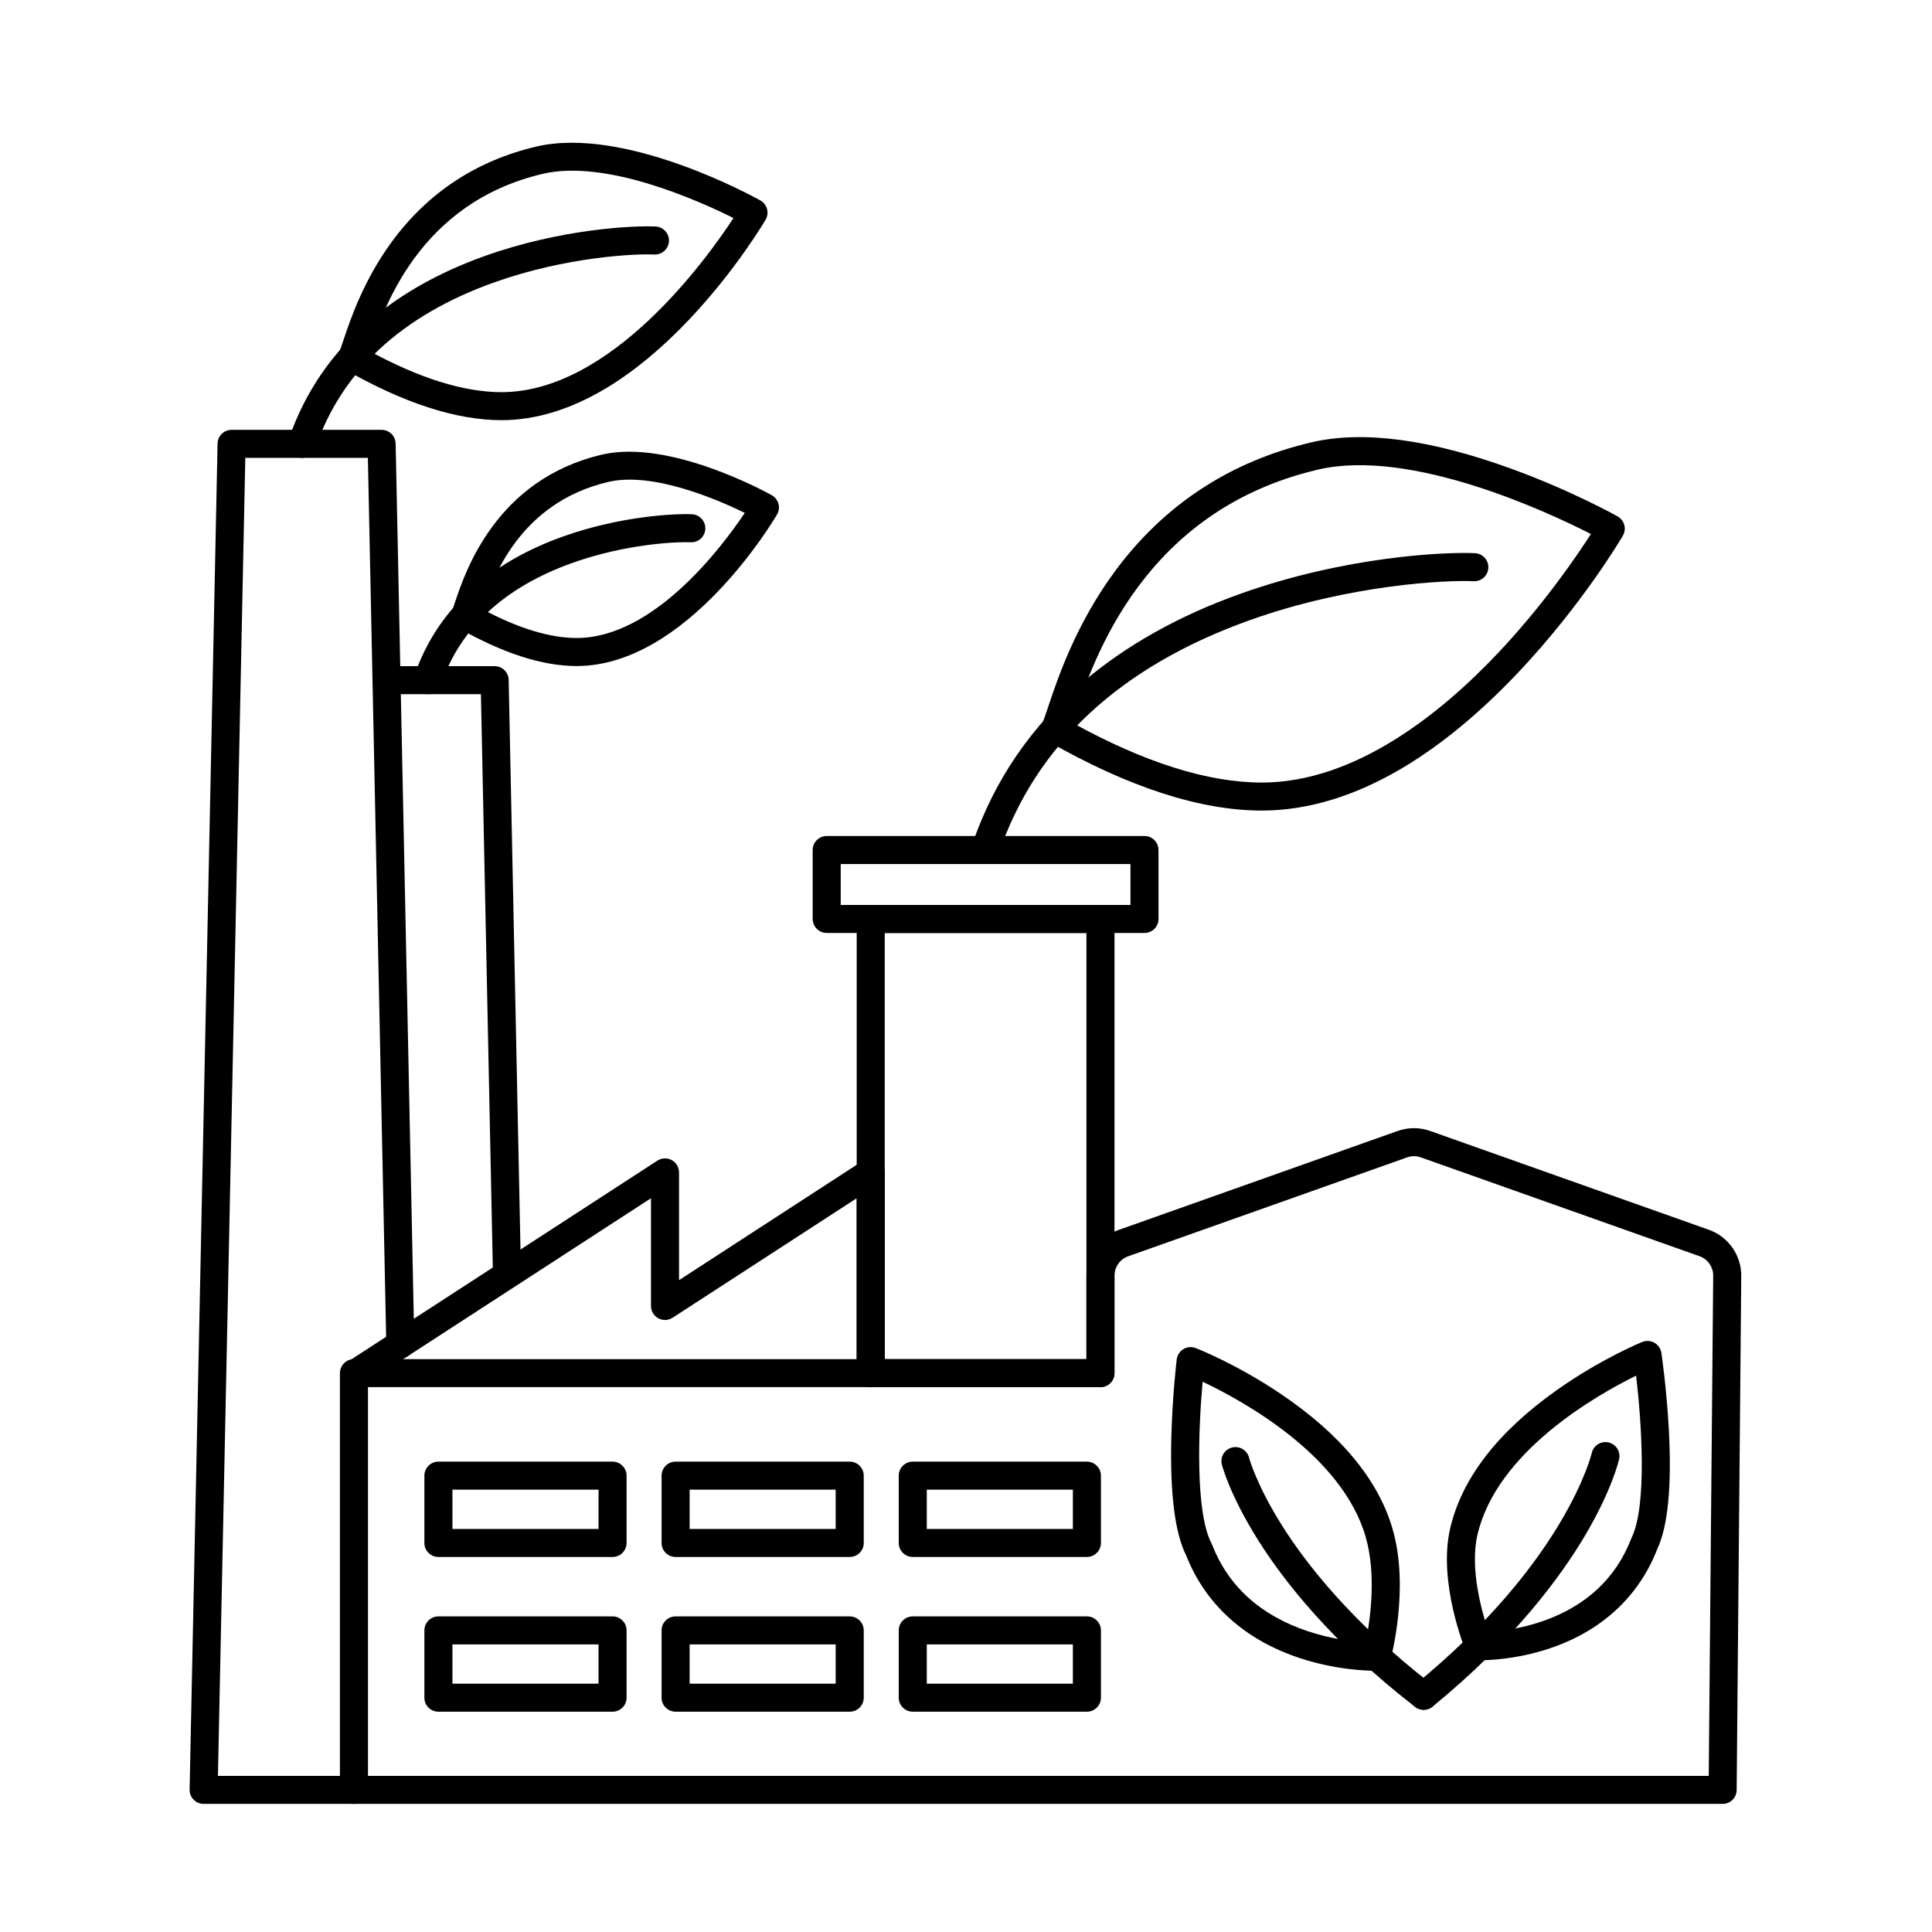 <svg version="1.0" preserveAspectRatio="xMidYMid meet" height="320" viewBox="0 0 240 240" zoomAndPan="magnify" width="320" xmlns:xlink="http://www.w3.org/1999/xlink" xmlns="http://www.w3.org/2000/svg"><defs><clipPath id="4724a5ba8b"><path clip-rule="nonzero" d="M 42.109 140.031 L 216.305 140.031 L 216.305 224.086 L 42.109 224.086 Z M 42.109 140.031"></path></clipPath><clipPath id="934f954c89"><path clip-rule="nonzero" d="M 23.555 53.363 L 51.504 53.363 L 51.504 224.086 L 23.555 224.086 Z M 23.555 53.363"></path></clipPath></defs><g clip-path="url(#4724a5ba8b)"><path fill-rule="nonzero" fill-opacity="1" d="M 45.711 220.605 L 212.266 220.605 L 212.82 158.477 C 212.832 157.418 212.176 156.457 211.188 156.074 L 176.582 143.805 C 176.57 143.801 176.559 143.797 176.547 143.793 C 175.965 143.57 175.324 143.57 174.742 143.793 C 174.734 143.797 174.723 143.801 174.711 143.805 L 140.078 156.086 C 139.098 156.461 138.445 157.418 138.445 158.461 L 138.445 170.578 C 138.445 171.539 137.664 172.316 136.703 172.316 L 45.711 172.316 Z M 213.996 224.086 L 43.969 224.086 C 43.008 224.086 42.227 223.305 42.227 222.344 L 42.227 170.578 C 42.227 169.617 43.008 168.836 43.969 168.836 L 134.961 168.836 L 134.961 158.461 C 134.961 155.973 136.527 153.707 138.859 152.824 C 138.871 152.82 138.883 152.816 138.891 152.812 L 173.527 140.527 C 174.895 140.016 176.398 140.02 177.762 140.527 L 212.375 152.801 C 212.387 152.805 212.395 152.809 212.406 152.816 C 214.762 153.703 216.328 155.992 216.305 158.508 L 215.734 222.359 C 215.727 223.316 214.949 224.086 213.996 224.086" fill="#000000"></path></g><path fill-rule="nonzero" fill-opacity="1" d="M 56.203 189.934 L 74.352 189.934 L 74.352 185.051 L 56.203 185.051 Z M 76.094 193.414 L 54.461 193.414 C 53.5 193.414 52.719 192.633 52.719 191.672 L 52.719 183.312 C 52.719 182.352 53.5 181.57 54.461 181.57 L 76.094 181.57 C 77.055 181.57 77.836 182.352 77.836 183.312 L 77.836 191.672 C 77.836 192.633 77.055 193.414 76.094 193.414" fill="#000000"></path><path fill-rule="nonzero" fill-opacity="1" d="M 85.668 189.934 L 103.812 189.934 L 103.812 185.051 L 85.668 185.051 Z M 105.555 193.414 L 83.926 193.414 C 82.961 193.414 82.184 192.633 82.184 191.672 L 82.184 183.312 C 82.184 182.352 82.961 181.57 83.926 181.57 L 105.555 181.57 C 106.52 181.57 107.297 182.352 107.297 183.312 L 107.297 191.672 C 107.297 192.633 106.52 193.414 105.555 193.414" fill="#000000"></path><path fill-rule="nonzero" fill-opacity="1" d="M 115.129 189.934 L 133.277 189.934 L 133.277 185.051 L 115.129 185.051 Z M 135.02 193.414 L 113.387 193.414 C 112.426 193.414 111.645 192.633 111.645 191.672 L 111.645 183.312 C 111.645 182.352 112.426 181.57 113.387 181.57 L 135.02 181.57 C 135.98 181.57 136.762 182.352 136.762 183.312 L 136.762 191.672 C 136.762 192.633 135.98 193.414 135.02 193.414" fill="#000000"></path><path fill-rule="nonzero" fill-opacity="1" d="M 56.203 209.152 L 74.352 209.152 L 74.352 204.273 L 56.203 204.273 Z M 76.094 212.633 L 54.461 212.633 C 53.5 212.633 52.719 211.855 52.719 210.895 L 52.719 202.535 C 52.719 201.574 53.5 200.793 54.461 200.793 L 76.094 200.793 C 77.055 200.793 77.836 201.574 77.836 202.535 L 77.836 210.895 C 77.836 211.855 77.055 212.633 76.094 212.633" fill="#000000"></path><path fill-rule="nonzero" fill-opacity="1" d="M 85.668 209.152 L 103.812 209.152 L 103.812 204.273 L 85.668 204.273 Z M 105.555 212.633 L 83.926 212.633 C 82.961 212.633 82.184 211.855 82.184 210.895 L 82.184 202.535 C 82.184 201.574 82.961 200.793 83.926 200.793 L 105.555 200.793 C 106.52 200.793 107.297 201.574 107.297 202.535 L 107.297 210.895 C 107.297 211.855 106.52 212.633 105.555 212.633" fill="#000000"></path><path fill-rule="nonzero" fill-opacity="1" d="M 115.129 209.152 L 133.277 209.152 L 133.277 204.273 L 115.129 204.273 Z M 135.02 212.633 L 113.387 212.633 C 112.426 212.633 111.645 211.855 111.645 210.895 L 111.645 202.535 C 111.645 201.574 112.426 200.793 113.387 200.793 L 135.02 200.793 C 135.98 200.793 136.762 201.574 136.762 202.535 L 136.762 210.895 C 136.762 211.855 135.98 212.633 135.02 212.633" fill="#000000"></path><g clip-path="url(#934f954c89)"><path fill-rule="nonzero" fill-opacity="1" d="M 43.969 224.086 L 25.297 224.086 C 24.828 224.086 24.383 223.898 24.055 223.562 C 23.727 223.23 23.547 222.777 23.555 222.309 L 27.027 55.102 C 27.047 54.156 27.82 53.398 28.77 53.398 L 47.406 53.398 C 48.352 53.398 49.129 54.156 49.148 55.102 L 51.469 166.953 C 51.492 167.914 50.727 168.711 49.766 168.73 C 48.801 168.75 48.008 167.988 47.988 167.027 L 45.699 56.879 L 30.473 56.879 L 27.074 220.605 L 43.969 220.605 C 44.934 220.605 45.711 221.383 45.711 222.344 C 45.711 223.305 44.934 224.086 43.969 224.086" fill="#000000"></path></g><path fill-rule="nonzero" fill-opacity="1" d="M 62.977 159.902 C 62.031 159.902 61.258 159.145 61.234 158.195 L 59.742 86.234 L 48.016 86.234 C 47.055 86.234 46.273 85.457 46.273 84.496 C 46.273 83.535 47.055 82.754 48.016 82.754 L 61.445 82.754 C 62.395 82.754 63.168 83.512 63.188 84.457 L 64.719 158.125 C 64.738 159.086 63.977 159.879 63.016 159.898 C 63 159.902 62.988 159.902 62.977 159.902" fill="#000000"></path><path fill-rule="nonzero" fill-opacity="1" d="M 44.184 172.332 C 43.613 172.332 43.055 172.055 42.723 171.539 C 42.199 170.734 42.426 169.656 43.234 169.133 L 81.66 144.18 C 82.195 143.832 82.879 143.805 83.441 144.109 C 84 144.414 84.352 145 84.352 145.637 L 84.352 159.027 L 107.215 144.18 C 107.75 143.832 108.434 143.805 108.996 144.109 C 109.559 144.414 109.906 145 109.906 145.637 L 109.906 170.59 C 109.906 171.551 109.129 172.332 108.164 172.332 C 107.203 172.332 106.422 171.551 106.422 170.59 L 106.422 148.848 L 83.559 163.691 C 83.023 164.039 82.34 164.066 81.777 163.762 C 81.219 163.457 80.867 162.871 80.867 162.234 L 80.867 148.848 L 45.133 172.051 C 44.84 172.242 44.512 172.332 44.184 172.332" fill="#000000"></path><path fill-rule="nonzero" fill-opacity="1" d="M 109.906 168.836 L 134.961 168.836 L 134.961 115.895 L 109.906 115.895 Z M 136.703 172.316 L 108.164 172.316 C 107.203 172.316 106.422 171.539 106.422 170.578 L 106.422 114.152 C 106.422 113.191 107.203 112.414 108.164 112.414 L 136.703 112.414 C 137.664 112.414 138.445 113.191 138.445 114.152 L 138.445 170.578 C 138.445 171.539 137.664 172.316 136.703 172.316" fill="#000000"></path><path fill-rule="nonzero" fill-opacity="1" d="M 104.438 112.414 L 140.43 112.414 L 140.43 107.332 L 104.438 107.332 Z M 142.172 115.895 L 102.695 115.895 C 101.734 115.895 100.953 115.113 100.953 114.152 L 100.953 105.59 C 100.953 104.629 101.734 103.852 102.695 103.852 L 142.172 103.852 C 143.133 103.852 143.914 104.629 143.914 105.59 L 143.914 114.152 C 143.914 115.113 143.133 115.895 142.172 115.895" fill="#000000"></path><path fill-rule="nonzero" fill-opacity="1" d="M 122.434 107.18 C 122.246 107.18 122.059 107.148 121.875 107.086 C 120.965 106.777 120.477 105.789 120.785 104.879 C 123.469 96.961 128.137 90.145 134.652 84.617 C 139.957 80.125 146.488 76.473 154.07 73.766 C 167.148 69.094 179.555 68.539 183.23 68.719 C 184.191 68.77 184.934 69.586 184.887 70.543 C 184.84 71.504 184.02 72.246 183.059 72.199 C 179.809 72.039 167.727 72.582 155.242 77.043 C 139.129 82.797 128.648 92.539 124.082 105.996 C 123.836 106.723 123.16 107.18 122.434 107.18" fill="#000000"></path><path fill-rule="nonzero" fill-opacity="1" d="M 133.215 89.785 C 142.141 94.715 150.051 97.211 156.75 97.211 C 168.445 97.211 179.164 88.457 186.094 81.113 C 191.75 75.125 195.859 69.09 197.629 66.336 C 192.348 63.641 175.27 55.633 163.723 58.336 C 142.031 63.414 135.824 81.977 133.488 88.965 C 133.391 89.266 133.301 89.539 133.215 89.785 Z M 156.75 100.691 C 149.113 100.691 140.176 97.793 130.184 92.078 C 129.375 91.613 129.074 90.594 129.504 89.77 C 129.637 89.512 129.902 88.711 130.188 87.863 C 131.395 84.254 133.641 77.531 138.559 70.891 C 144.648 62.672 152.848 57.305 162.926 54.945 C 169.309 53.453 177.664 54.562 187.77 58.238 C 195.188 60.941 200.715 64.02 200.945 64.148 C 201.352 64.379 201.652 64.762 201.773 65.211 C 201.898 65.664 201.832 66.145 201.598 66.547 C 201.395 66.895 196.531 75.137 188.629 83.504 C 183.961 88.449 179.199 92.398 174.48 95.242 C 168.473 98.859 162.508 100.691 156.75 100.691" fill="#000000"></path><path fill-rule="nonzero" fill-opacity="1" d="M 37.516 56.879 C 37.328 56.879 37.141 56.852 36.953 56.785 C 36.043 56.477 35.555 55.488 35.863 54.578 C 37.832 48.777 41.25 43.781 46.027 39.734 C 49.898 36.449 54.668 33.785 60.199 31.809 C 69.719 28.406 78.762 28.008 81.445 28.137 C 82.406 28.188 83.148 29.004 83.098 29.961 C 83.051 30.922 82.234 31.664 81.273 31.617 C 78.953 31.5 70.312 31.895 61.371 35.086 C 49.883 39.191 42.41 46.125 39.164 55.695 C 38.918 56.422 38.238 56.879 37.516 56.879" fill="#000000"></path><path fill-rule="nonzero" fill-opacity="1" d="M 45.887 43.605 C 52.117 46.996 57.629 48.715 62.297 48.715 C 75.867 48.715 87.715 32.277 91.117 27.086 C 86.883 24.969 75.312 19.75 67.441 21.59 C 52.043 25.195 47.621 38.418 45.957 43.395 C 45.934 43.469 45.91 43.539 45.887 43.605 Z M 62.297 52.195 C 56.695 52.195 50.16 50.082 42.871 45.91 C 42.062 45.445 41.758 44.426 42.188 43.598 C 42.27 43.438 42.473 42.828 42.652 42.293 C 43.535 39.66 45.172 34.758 48.77 29.902 C 53.238 23.871 59.254 19.934 66.648 18.203 C 77.707 15.613 93.773 24.52 94.453 24.898 C 94.859 25.125 95.16 25.508 95.281 25.961 C 95.402 26.41 95.34 26.895 95.102 27.297 C 94.957 27.547 91.414 33.547 85.672 39.629 C 82.27 43.234 78.797 46.113 75.352 48.188 C 70.938 50.848 66.547 52.195 62.297 52.195" fill="#000000"></path><path fill-rule="nonzero" fill-opacity="1" d="M 53.121 86.234 C 52.938 86.234 52.746 86.207 52.562 86.145 C 51.648 85.836 51.164 84.848 51.473 83.938 C 52.969 79.523 55.566 75.727 59.195 72.652 C 62.129 70.164 65.738 68.145 69.922 66.652 C 77.102 64.086 83.934 63.785 85.965 63.883 C 86.926 63.934 87.664 64.75 87.617 65.707 C 87.57 66.668 86.754 67.41 85.793 67.363 C 84.078 67.277 77.703 67.566 71.094 69.93 C 62.641 72.949 57.152 78.035 54.77 85.055 C 54.523 85.777 53.848 86.234 53.121 86.234" fill="#000000"></path><path fill-rule="nonzero" fill-opacity="1" d="M 59.91 75.668 C 64.367 78.051 68.305 79.254 71.637 79.254 C 81.215 79.254 89.699 67.926 92.523 63.711 C 89.098 62.039 81.066 58.578 75.582 59.863 C 64.508 62.453 61.184 71.875 59.91 75.668 Z M 71.637 82.738 C 67.375 82.738 62.418 81.137 56.902 77.984 C 56.098 77.52 55.797 76.508 56.219 75.68 C 56.277 75.555 56.418 75.133 56.543 74.758 C 57.801 71 61.625 59.555 74.785 56.473 C 83.211 54.5 95.359 61.23 95.875 61.52 C 96.281 61.75 96.582 62.133 96.703 62.582 C 96.824 63.031 96.762 63.512 96.523 63.918 C 96.074 64.684 85.34 82.734 71.637 82.738" fill="#000000"></path><path fill-rule="nonzero" fill-opacity="1" d="M 176.852 212.398 C 176.348 212.398 175.848 212.18 175.504 211.758 C 174.895 211.016 175.004 209.918 175.75 209.309 C 194.523 193.945 197.703 180.633 197.734 180.5 C 197.945 179.562 198.879 178.973 199.816 179.184 C 200.754 179.395 201.344 180.328 201.133 181.266 C 201.098 181.418 200.254 185.059 196.941 190.68 C 193.938 195.777 188.203 203.617 177.957 212.004 C 177.633 212.27 177.242 212.398 176.852 212.398" fill="#000000"></path><path fill-rule="nonzero" fill-opacity="1" d="M 203.242 170.887 C 198.27 173.336 185.934 180.348 183.539 190.637 C 182.539 194.938 184.129 200.41 184.922 202.723 C 186.332 202.637 188.867 202.348 191.625 201.391 C 197.027 199.516 200.734 196.062 202.641 191.125 C 202.656 191.082 202.676 191.035 202.695 190.996 C 204.629 186.992 203.918 176.637 203.242 170.887 Z M 183.906 206.242 C 183.773 206.242 183.691 206.238 183.672 206.238 C 182.984 206.219 182.371 205.797 182.109 205.16 C 181.965 204.812 178.594 196.52 180.148 189.852 C 181.594 183.641 186.07 177.848 193.461 172.633 C 198.863 168.82 203.793 166.789 204 166.707 C 204.496 166.504 205.059 166.539 205.523 166.805 C 205.988 167.07 206.305 167.531 206.383 168.062 C 206.41 168.242 207.039 172.527 207.312 177.645 C 207.684 184.645 207.195 189.621 205.867 192.441 C 203.586 198.301 199.016 202.547 192.648 204.723 C 188.492 206.141 184.863 206.242 183.906 206.242" fill="#000000"></path><path fill-rule="nonzero" fill-opacity="1" d="M 176.852 212.398 C 176.477 212.398 176.102 212.277 175.785 212.031 C 165.312 203.926 159.371 196.246 156.23 191.23 C 152.766 185.699 151.82 182.082 151.785 181.934 C 151.547 181 152.109 180.055 153.043 179.816 C 153.973 179.582 154.922 180.141 155.16 181.07 C 155.176 181.141 156.078 184.473 159.293 189.562 C 162.281 194.293 167.941 201.555 177.918 209.281 C 178.68 209.871 178.816 210.961 178.23 211.723 C 177.887 212.164 177.371 212.398 176.852 212.398" fill="#000000"></path><path fill-rule="nonzero" fill-opacity="1" d="M 149.395 171.645 C 148.875 177.414 148.449 187.762 150.484 191.699 C 150.512 191.754 150.539 191.812 150.562 191.867 C 152.574 197.043 156.57 200.664 162.441 202.629 C 165.387 203.617 168.105 203.926 169.652 204.02 C 170.172 201.473 171.047 195.707 169.637 190.875 C 166.676 180.734 154.387 174.008 149.395 171.645 Z M 171.035 205.801 Z M 171.035 205.801 Z M 170.824 207.547 C 169.801 207.547 165.902 207.441 161.449 205.969 C 154.617 203.711 149.742 199.301 147.348 193.215 C 145.945 190.426 145.328 185.473 145.508 178.48 C 145.641 173.359 146.156 169.055 146.176 168.875 C 146.242 168.34 146.551 167.867 147.012 167.59 C 147.473 167.312 148.039 167.266 148.539 167.461 C 148.746 167.543 153.633 169.465 159.078 173.141 C 166.523 178.164 171.203 183.801 172.98 189.898 C 175.125 197.238 172.812 205.895 172.715 206.258 C 172.512 207 171.852 207.52 171.082 207.543 C 171.059 207.543 170.973 207.547 170.824 207.547" fill="#000000"></path></svg>